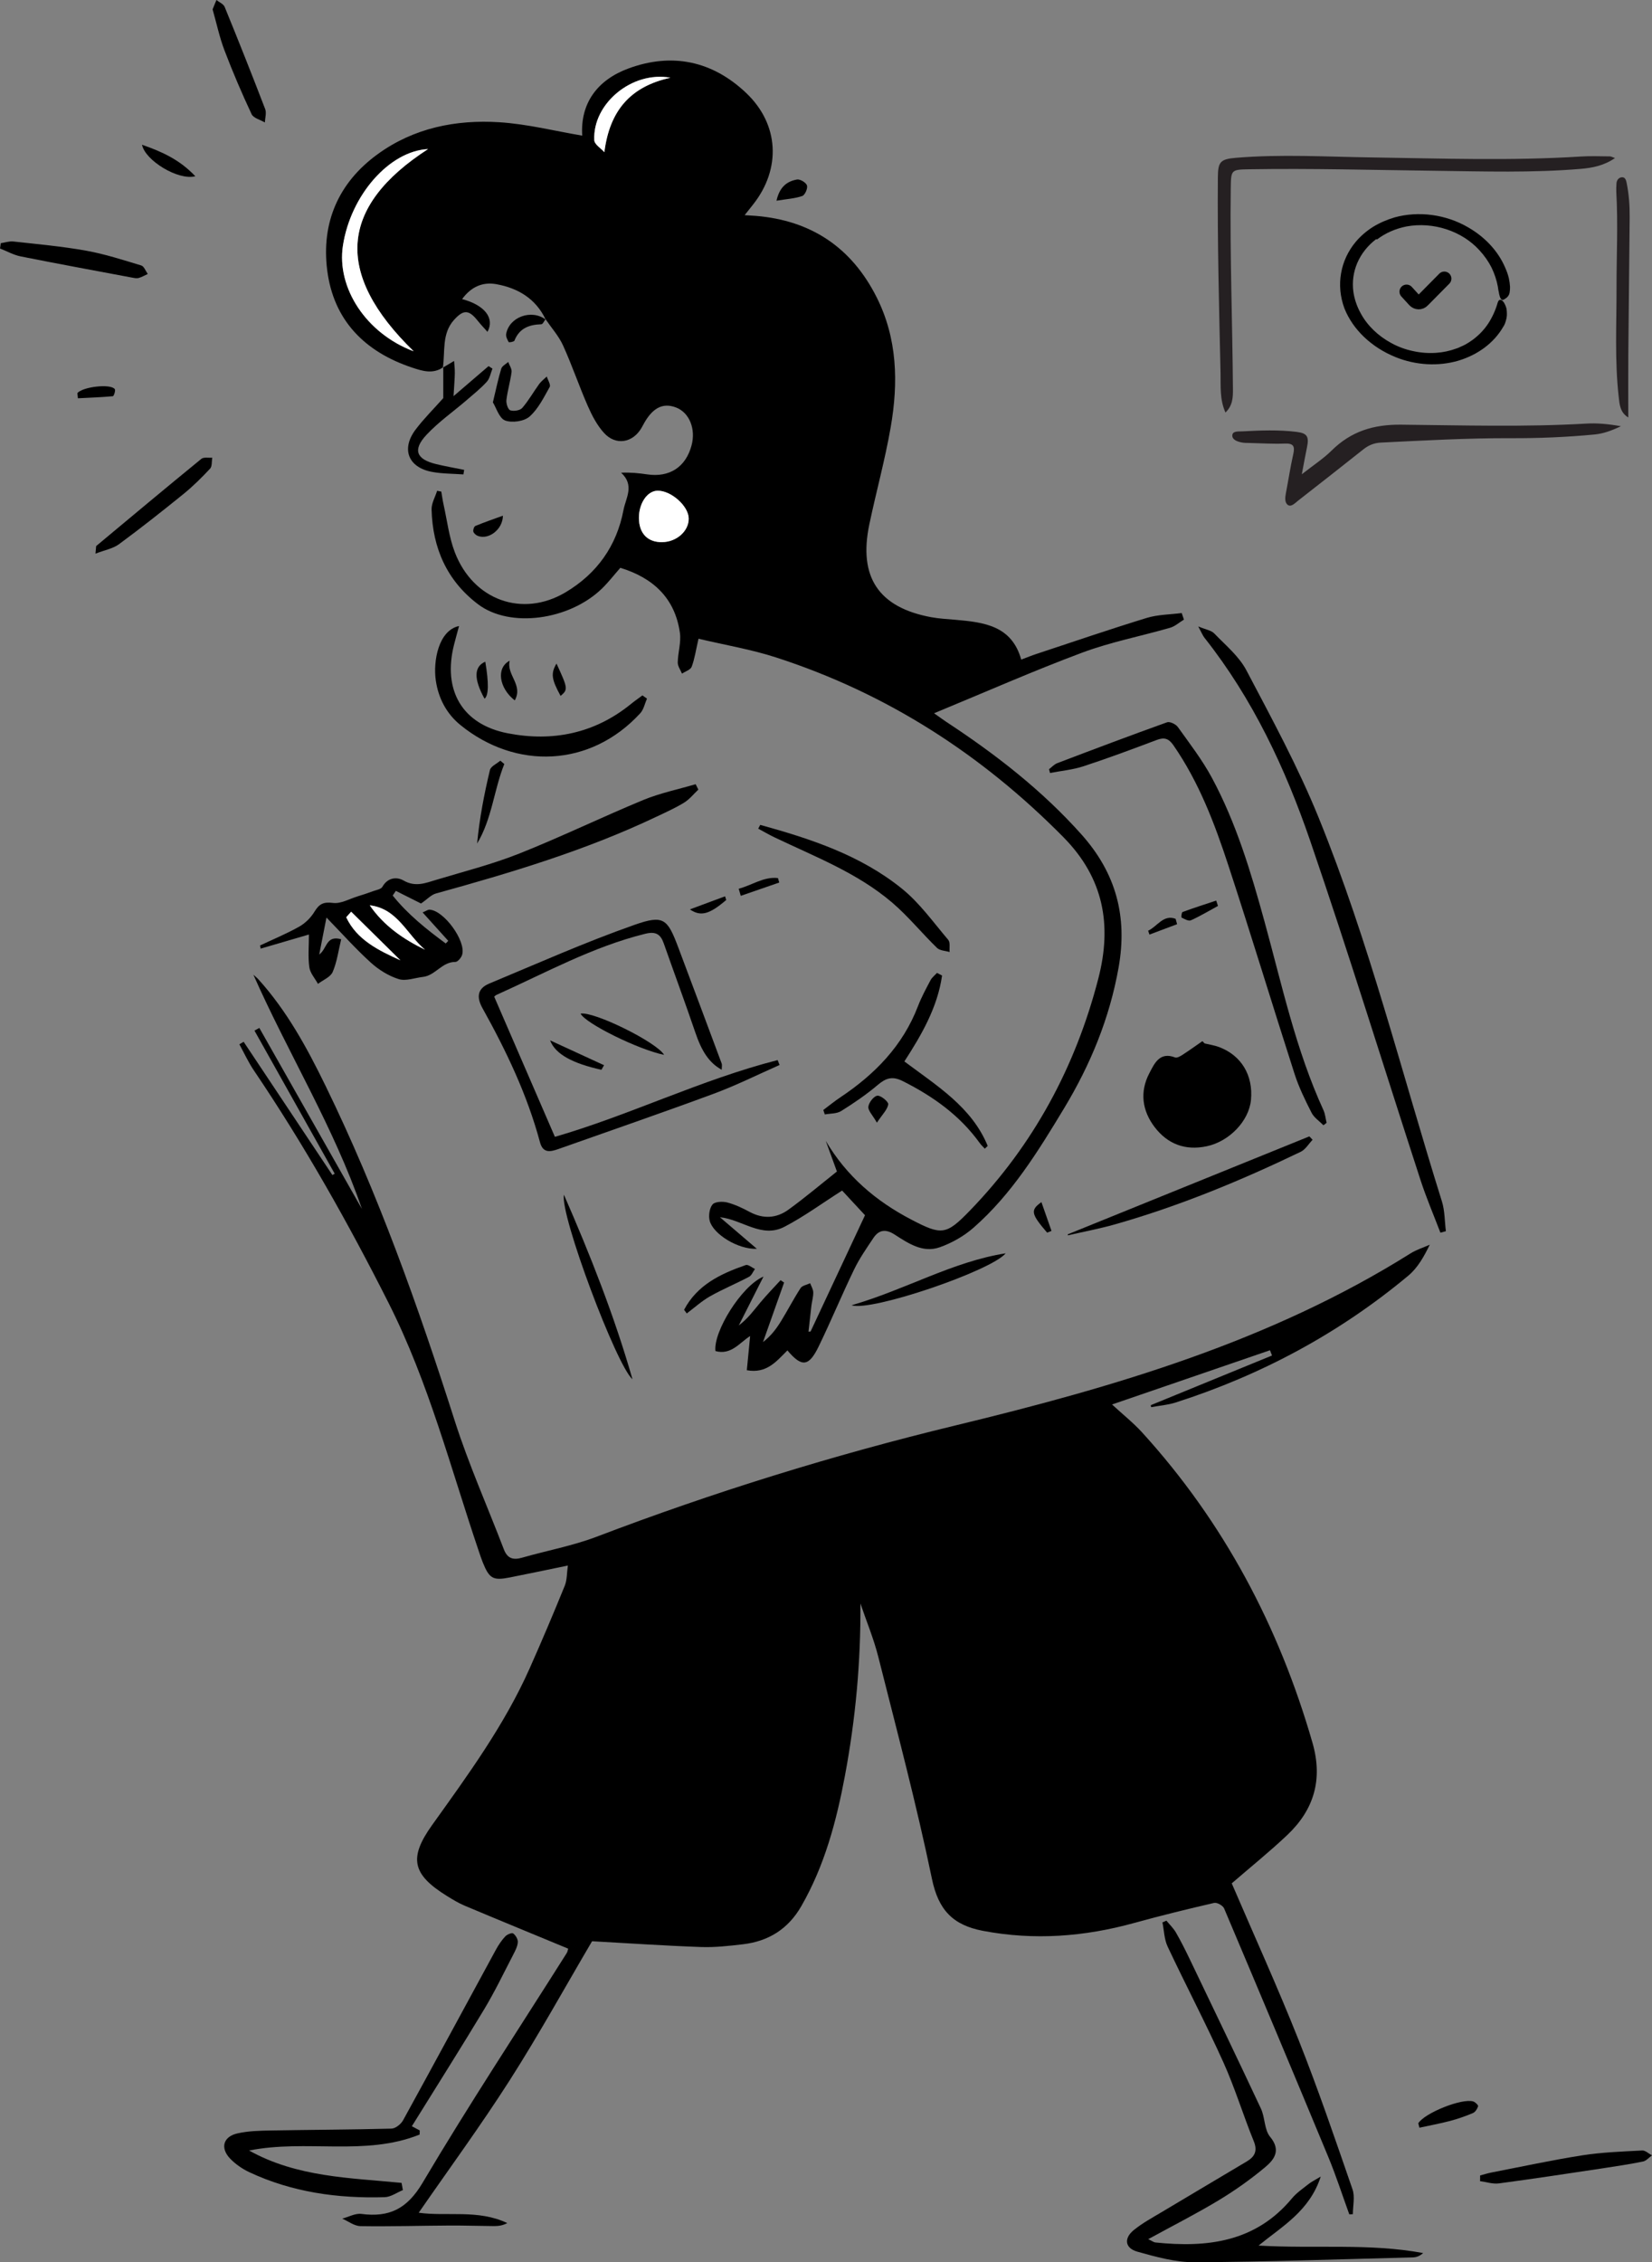 <?xml version="1.0" encoding="UTF-8"?> <svg xmlns="http://www.w3.org/2000/svg" width="350" height="479" viewBox="0 0 350 479" fill="none"><rect x="0" y="0" width="350" height="479" fill="#808080" stroke="none"/> <g clip-path="url(#clip0_202_2031)"> <path d="M53.688 206.387C61.08 223.089 70.681 238.547 76.682 255.98C69.344 243.035 62.143 230.343 54.942 217.644C54.601 217.836 54.26 218.027 53.913 218.218C59.579 228.314 65.246 238.417 70.913 248.514C70.749 248.609 70.585 248.705 70.422 248.794C64.155 239.388 57.888 229.988 51.621 220.582C51.321 220.759 51.021 220.937 50.714 221.114C51.73 222.966 52.61 224.906 53.79 226.648C64.469 242.434 73.797 258.972 82.383 275.995C90.832 292.752 95.469 310.813 101.435 328.423C101.715 329.243 101.981 330.077 102.308 330.876C103.679 334.243 104.463 334.694 107.975 334.004C111.937 333.226 115.885 332.385 120.311 331.477C120.086 333.048 120.154 334.51 119.656 335.746C117.263 341.628 114.787 347.475 112.203 353.275C106.857 365.277 99.144 375.817 91.547 386.426C86.57 393.387 87.32 396.857 94.643 401.413C95.871 402.178 97.126 402.936 98.448 403.497C105.69 406.543 112.96 409.522 120.379 412.596C120.29 412.876 120.249 413.251 120.065 413.538C109.843 429.714 99.294 445.692 89.543 462.148C86.249 467.708 82.485 469.526 76.566 468.76C75.277 468.59 73.865 469.396 72.508 469.758C73.79 470.311 75.059 471.322 76.348 471.343C82.621 471.445 88.895 471.254 95.168 471.22C98.346 471.199 101.531 471.315 104.708 471.336C105.622 471.336 106.536 471.206 107.47 470.701C101.306 467.756 94.609 469.341 88.711 468.508C95.08 459.293 101.844 450.078 107.989 440.466C114.167 430.794 119.724 420.725 125.439 411.024C133.09 411.448 140.775 411.974 148.474 412.247C151.447 412.357 154.454 412.015 157.421 411.667C162.828 411.024 166.981 408.442 169.763 403.606C174.707 395.012 177.21 385.606 179.01 375.995C181.254 364.006 182.385 351.895 182.29 339.51C183.565 343.267 185.106 346.956 186.075 350.788C190.016 366.418 194.169 382.02 197.442 397.8C198.813 404.412 201.875 407.609 208.264 408.825C219.141 410.888 229.758 410.068 240.335 407.144C245.933 405.601 251.573 404.214 257.233 402.909C257.839 402.773 259.087 403.462 259.34 404.064C266.759 421.585 274.13 439.127 281.42 456.704C283.07 460.679 284.393 464.798 285.866 468.849C286.118 468.836 286.371 468.829 286.623 468.815C286.623 467.053 287.094 465.126 286.548 463.555C282.893 452.981 279.279 442.372 275.146 431.975C270.659 420.684 265.62 409.61 260.963 398.77C265.075 395.211 269.05 392.02 272.739 388.523C278.399 383.161 280.302 376.76 278.072 369.014C270.973 344.374 259.278 322.303 241.992 303.312C240.116 301.256 237.907 299.501 235.602 297.376C246.895 293.503 257.976 289.698 269.064 285.893L269.493 287.007C260.935 290.511 252.37 294.015 243.812 297.52C243.833 297.663 243.86 297.8 243.881 297.943C245.633 297.622 247.44 297.486 249.125 296.946C267.243 291.133 283.752 282.293 298.386 270.086C300.336 268.46 301.673 266.104 302.914 263.549C301.557 264.15 300.098 264.601 298.85 265.38C269.139 284.022 236.032 293.688 202.386 301.823C176.569 308.067 151.276 315.909 126.455 325.356C121.34 327.303 115.878 328.307 110.6 329.817C108.725 330.357 107.498 329.995 106.754 328.061C103.276 318.969 99.287 310.041 96.328 300.785C88.595 276.583 80.098 252.688 68.935 229.831C65.035 221.839 60.773 214.017 54.738 207.35C54.417 206.995 54.035 206.701 53.681 206.373L53.688 206.387Z" fill="black"></path> <path d="M93.825 77.847C94.336 74.41 93.566 70.66 96.177 67.75C98.216 65.482 99.348 65.571 101.217 67.921C101.837 68.7 102.533 69.424 103.283 70.264C104.879 67.32 102.601 64.56 97.903 63.331C99.744 60.803 102.178 59.635 105.145 60.168C109.754 61.001 113.505 63.235 115.612 67.661L115.592 67.6C116.846 69.437 118.381 71.145 119.288 73.14C121.204 77.355 122.69 81.761 124.552 86.003C125.432 88.004 126.502 90.047 127.955 91.652C130.451 94.412 134.065 93.79 135.92 90.586C136.015 90.422 136.11 90.252 136.199 90.081C138.122 86.413 140.338 85.197 143.189 86.262C146.032 87.321 147.464 90.798 146.51 94.33C145.282 98.9 141.839 101.133 137.133 100.444C135.394 100.191 133.649 100 131.596 100.088C134.508 102.766 132.578 105.451 132.101 107.965C130.655 115.608 126.448 121.476 119.813 125.418C110.695 130.828 100.289 127.105 96.375 116.975C95.141 113.771 94.739 110.246 93.982 106.858C93.777 105.949 93.654 105.014 93.498 104.091C93.204 104.03 92.904 103.975 92.611 103.914C92.202 105.232 91.404 106.564 91.438 107.876C91.643 116.053 94.711 122.986 101.305 127.959C108.043 133.041 120.59 131.34 127.525 124.625C128.903 123.287 130.089 121.75 131.426 120.226C138.299 122.33 142.998 126.572 144.048 133.991C144.334 136.013 143.625 138.165 143.591 140.262C143.577 141.047 144.171 141.847 144.491 142.632C145.2 142.154 146.298 141.826 146.544 141.17C147.178 139.483 147.43 137.659 147.989 135.241C153.554 136.559 159.173 137.495 164.533 139.237C187.929 146.833 208.012 159.751 225.312 177.272C233.863 185.941 235.616 195.873 232.704 207.165C227.869 225.889 218.97 242.386 205.509 256.301C200.442 261.54 199.508 261.581 193.098 258.241C185.583 254.327 179.358 249.046 174.952 241.566C175.696 243.609 176.432 245.644 177.312 248.049C173.977 250.692 170.602 253.548 167.029 256.137C164.519 257.954 161.71 258.145 158.852 256.615C157.325 255.795 155.722 255.03 154.065 254.6C153.083 254.347 151.46 254.422 150.956 255.03C150.301 255.829 150.083 257.407 150.356 258.473C151.079 261.281 156.35 264.587 160.353 264.416C157.414 261.902 154.972 259.812 152.531 257.728C157.298 258.227 161.355 262.271 166.21 259.744C170.349 257.592 174.148 254.791 178.417 252.079C179.903 253.684 181.901 255.843 183.265 257.305C179.296 265.775 175.518 273.85 171.734 281.924C171.584 281.931 171.44 281.945 171.29 281.951C171.495 280.134 171.686 278.31 171.904 276.493C172.02 275.537 172.32 274.581 172.3 273.631C172.286 272.982 171.877 272.347 171.645 271.705C170.95 272.04 169.968 272.183 169.613 272.736C168.14 274.997 166.899 277.416 165.481 279.718C164.478 281.343 163.333 282.88 161.655 284.158L166.122 271.555L165.371 271.063C163.939 272.627 162.453 274.15 161.096 275.776C159.691 277.457 158.409 279.239 156.52 280.64C158.164 277.395 159.807 274.15 161.757 270.291C157.052 272.306 151.099 282.006 151.576 286.064C154.918 286.993 156.725 284.253 158.927 282.887C158.702 285.223 158.464 287.642 158.225 290.121C162.446 290.9 164.54 288.195 166.824 285.927C169.865 289.527 171.359 289.404 173.459 285.066C176.071 279.69 178.355 274.157 180.96 268.781C182.085 266.452 183.592 264.293 185.038 262.128C186.197 260.386 187.636 260.181 189.484 261.363C192.403 263.227 195.485 265.372 199.119 264.081C201.67 263.173 204.213 261.738 206.245 259.955C214.353 252.858 219.945 243.766 225.448 234.653C231.033 225.404 235.084 215.601 236.993 204.842C238.909 194.036 236.434 184.875 229.151 176.712C220.763 167.313 210.951 159.717 200.497 152.851C199.87 152.435 199.263 151.984 197.892 151.021C208.721 146.553 218.888 142.065 229.281 138.185C235.302 135.938 241.705 134.708 247.904 132.918C248.961 132.611 249.861 131.778 250.836 131.19C250.679 130.726 250.522 130.268 250.359 129.803C247.883 130.124 245.306 130.118 242.953 130.835C235.131 133.233 227.385 135.883 219.618 138.452C218.615 138.779 217.64 139.182 216.358 139.661C214.36 132.461 208.455 131.757 202.44 131.231C200.715 131.081 198.969 130.992 197.265 130.678C186.156 128.615 181.847 122.194 184.172 111.066C185.618 104.166 187.513 97.356 188.713 90.416C190.343 81.023 190.132 71.678 185.72 62.921C180.415 52.394 171.829 46.656 160.08 45.706C159.446 45.659 158.818 45.624 157.768 45.556C158.552 44.566 159.071 43.91 159.589 43.254C165.521 35.726 165.078 26.32 158.095 19.694C150.949 12.904 142.405 11.094 133.171 14.489C126.577 16.913 122.922 21.839 123.352 28.718C117.515 27.734 111.684 26.252 105.792 25.883C96.559 25.302 87.653 27.085 79.975 32.673C71.676 38.711 68.055 47.182 69.324 57.217C70.667 67.853 77.316 74.506 87.313 77.833C89.447 78.543 91.766 79.302 93.941 77.717L93.852 77.812L93.825 77.847ZM87.633 74.37C77.554 70.585 71.294 60.926 72.651 52.032C74.288 41.307 82.525 31.962 90.688 31.559C71.874 43.712 70.715 57.92 87.633 74.363V74.37ZM140.291 114.796C137.202 114.83 135.381 112.938 135.367 109.679C135.354 106.564 137.14 103.941 139.295 103.9C142.152 103.845 145.841 107.104 145.91 109.734C145.978 112.412 143.373 114.755 140.291 114.789V114.796ZM128.043 32.229C127.3 31.389 125.95 30.576 125.909 29.701C125.527 21.921 133.949 14.987 142.036 16.463C133.683 18.293 129.169 23.294 128.043 32.229Z" fill="black"></path> <path d="M55.235 200.854C58.535 199.89 61.836 198.927 65.45 197.868C65.45 200.287 65.232 202.568 65.532 204.781C65.702 206.025 66.725 207.145 67.366 208.32C68.444 207.493 70.019 206.885 70.483 205.799C71.403 203.661 71.703 201.263 72.283 198.872C69.037 197.964 69.337 200.86 67.632 202.104C68.205 199.166 68.703 196.632 69.167 194.275C72.426 197.622 75.338 200.894 78.563 203.818C80.234 205.335 82.334 206.639 84.469 207.309C85.989 207.787 87.885 207.042 89.617 206.844C92.236 206.544 93.647 203.641 96.484 203.675C96.968 203.675 97.739 202.766 97.916 202.145C98.762 199.2 94.009 192.725 90.988 192.608C90.654 192.595 90.313 192.868 89.535 193.189C91.458 195.314 93.211 197.26 94.97 199.207C94.793 199.392 94.616 199.583 94.438 199.767C90.354 196.762 86.399 193.606 83.2 189.616C83.419 189.289 83.644 188.961 83.862 188.626C85.833 189.61 87.796 190.6 89.201 191.304C90.504 190.409 91.343 189.459 92.365 189.179C108.268 184.787 124.054 180.067 139.015 172.955C141.02 172.006 143.059 171.097 144.941 169.943C146.08 169.246 146.959 168.119 147.955 167.183L147.382 166.042C143.673 167.135 139.833 167.921 136.274 169.39C127.464 173.031 118.871 177.211 110.013 180.729C104.306 182.997 98.298 184.52 92.399 186.297C90.156 186.973 88.001 187.875 85.512 186.44C84.087 185.62 82.143 185.764 81.018 187.765C80.718 188.298 79.689 188.448 78.972 188.715C77.922 189.104 76.865 189.459 75.795 189.78C74.049 190.313 72.222 191.392 70.558 191.181C68.539 190.921 67.625 191.386 66.63 193.032C65.866 194.296 64.673 195.477 63.391 196.202C60.724 197.704 57.867 198.879 55.092 200.191C55.14 200.409 55.187 200.635 55.228 200.854H55.235ZM90.04 201.079C85.403 198.838 81.284 195.976 78.338 191.686C84.203 192.362 86.214 197.875 90.04 201.079ZM73.353 194.221L74.397 193.039C77.875 196.468 81.352 199.897 84.83 203.326C80.166 201.216 75.611 198.995 73.353 194.221Z" fill="black"></path> <path d="M243.26 474.109C248.579 471.199 253.481 468.719 258.18 465.884C261.63 463.801 264.965 461.444 268.054 458.855C269.943 457.27 271.477 455.31 269.091 452.434C267.849 450.938 268.027 448.349 267.14 446.45C262.19 435.876 257.116 425.363 252.07 414.836C251.149 412.923 250.201 411.017 249.138 409.18C248.606 408.258 247.801 407.499 247.119 406.666C246.84 406.789 246.56 406.912 246.28 407.035C246.628 408.749 246.656 410.621 247.385 412.165C251.245 420.369 255.466 428.402 259.196 436.668C261.644 442.099 263.383 447.85 265.633 453.377C266.486 455.474 265.79 456.669 264.14 457.653C258.187 461.212 252.213 464.723 246.267 468.289C244.201 469.525 242.053 470.68 240.198 472.189C238.063 473.925 238.329 476.015 240.962 476.753C244.917 477.859 249.049 479.014 253.093 478.993C268.525 478.904 283.949 478.358 299.374 477.962C300.09 477.941 300.8 477.688 301.509 477.046C290.053 474.922 278.46 476.165 266.642 475.462C271.668 471.363 277.458 468.152 279.817 460.85C278.549 461.622 277.826 461.963 277.219 462.448C276.012 463.405 274.689 464.3 273.721 465.468C266.029 474.724 255.8 475.947 244.794 474.806C244.446 474.772 244.119 474.505 243.26 474.102V474.109Z" fill="black"></path> <path d="M253.87 132.645C254.566 133.93 254.805 134.558 255.2 135.057C265.408 147.947 272.309 162.668 277.587 178.038C285.757 201.851 293.162 225.93 300.963 249.873C302.191 253.644 303.759 257.298 305.171 261.001C305.56 260.898 305.948 260.789 306.33 260.687C306.064 258.562 306.112 256.342 305.478 254.334C296.961 227.174 290.094 199.467 279.347 173.058C274.996 162.367 269.445 152.141 264.058 141.915C262.49 138.944 259.653 136.614 257.253 134.121C256.618 133.465 255.459 133.308 253.87 132.639V132.645Z" fill="black"></path> <path d="M164.751 224.455C148.474 228.615 133.308 236.163 117.562 240.706C113.253 230.753 109.011 220.971 104.708 211.038C104.749 211.004 104.94 210.765 105.193 210.649C115.558 205.997 125.548 200.464 136.704 197.711C138.9 197.171 139.936 197.772 140.625 199.74C142.834 206.024 145.153 212.268 147.301 218.573C148.651 222.555 150.213 225.028 152.906 226.504C152.906 225.971 153.022 225.513 152.886 225.151C149.858 217.009 146.81 208.873 143.755 200.744C141.429 194.555 140.666 193.626 134.433 195.819C124 199.48 113.866 204.002 103.645 208.258C101.19 209.283 100.896 211.079 102.213 213.45C107.252 222.494 111.705 231.805 114.405 241.86C115.039 244.217 116.594 243.889 118.265 243.301C129.264 239.408 140.304 235.616 151.249 231.566C155.988 229.81 160.537 227.535 165.167 225.493C165.031 225.144 164.887 224.803 164.751 224.455Z" fill="black"></path> <path d="M85.069 462.189C74.131 461.109 62.962 461.014 52.774 455.337C64.885 452.912 77.364 456.608 88.902 451.956L88.929 451.082C88.39 450.795 87.851 450.515 87.251 450.193C87.388 449.982 87.531 449.749 87.674 449.524C92.659 441.491 97.719 433.505 102.594 425.41C104.831 421.694 106.713 417.76 108.718 413.9C109.154 413.06 109.639 412.145 109.707 411.236C109.755 410.614 109.25 409.761 108.725 409.371C108.445 409.166 107.429 409.59 107.041 410.006C106.263 410.847 105.602 411.83 105.056 412.834C98.503 424.871 91.998 436.934 85.397 448.937C84.947 449.756 83.787 450.679 82.935 450.699C74.452 450.924 65.962 450.938 57.472 451.095C55.079 451.136 52.624 451.184 50.305 451.71C47.257 452.393 46.609 454.839 48.791 457.086C49.91 458.234 51.328 459.217 52.781 459.907C61.884 464.177 71.567 465.516 81.51 465.215C82.805 465.174 84.074 464.238 85.356 463.719C85.26 463.207 85.171 462.694 85.076 462.189H85.069Z" fill="black"></path> <path d="M281.059 237.734C280.84 236.833 280.765 235.869 280.39 235.05C274.519 222.255 271.6 208.538 267.891 195.074C265.02 184.637 261.917 174.274 256.769 164.704C254.73 160.912 252.057 157.449 249.54 153.931C249.111 153.33 247.843 152.722 247.256 152.934C239.475 155.721 231.736 158.644 224.01 161.582C223.355 161.828 222.837 162.429 222.25 162.866C222.318 163.132 222.393 163.399 222.462 163.665C224.828 163.208 227.276 162.989 229.554 162.244C234.77 160.537 239.919 158.617 245.06 156.677C246.683 156.062 247.611 156.349 248.627 157.825C254.021 165.626 257.342 174.383 260.26 183.277C265.075 197.943 269.548 212.719 274.28 227.413C275.194 230.241 276.524 232.959 277.881 235.617C278.406 236.655 279.538 237.379 280.39 238.253C280.615 238.083 280.84 237.905 281.065 237.734H281.059Z" fill="black"></path> <path d="M254.737 220.452C253.325 221.435 251.927 222.439 250.482 223.375C250.032 223.669 249.343 224.045 248.954 223.895C245.667 222.624 244.563 225.227 243.519 227.208C241.439 231.156 241.965 235.159 244.631 238.65C247.372 242.236 251.102 243.657 255.637 242.707C260.41 241.71 264.604 237.379 265.034 232.905C265.532 227.686 263.008 223.464 258.262 221.688C257.287 221.326 256.23 221.176 255.214 220.93L254.737 220.445V220.452Z" fill="black"></path> <path d="M136.104 147.243C135.299 147.845 134.467 148.412 133.69 149.047C125.978 155.318 117.065 157.101 107.579 155.263C97.889 153.385 93.743 146.109 96.205 136.464C96.532 135.18 96.894 133.896 97.255 132.55C92.918 133.458 91.725 139.968 92.332 144.087C92.884 147.845 94.603 151.123 97.548 153.514C109.291 163.057 125.091 162.497 135.64 151.028C136.377 150.229 136.609 148.965 137.072 147.92C136.752 147.694 136.431 147.469 136.111 147.243H136.104Z" fill="black"></path> <path d="M209.267 242.646C205.884 234.387 198.499 229.919 191.605 224.741C195.226 219.14 198.629 213.313 199.59 206.55C199.229 206.366 198.874 206.182 198.513 205.997C198.042 206.516 197.449 206.96 197.135 207.561C196.187 209.351 195.212 211.148 194.489 213.033C191.271 221.428 185.352 227.46 178.042 232.338C176.794 233.171 175.628 234.127 174.428 235.022C174.537 235.336 174.639 235.651 174.748 235.965C175.914 235.746 177.271 235.835 178.205 235.248C180.899 233.567 183.545 231.764 185.966 229.714C187.711 228.239 189.068 227.802 191.284 228.915C197.681 232.139 203.354 236.156 207.582 242.038C207.889 242.468 208.291 242.823 208.646 243.213C208.851 243.021 209.055 242.823 209.26 242.632L209.267 242.646Z" fill="black"></path> <path d="M160.639 175.455C161.778 176.063 162.889 176.719 164.055 177.279C172.654 181.385 181.656 184.821 189.007 191.099C192.423 194.015 195.287 197.561 198.519 200.703C199.126 201.291 200.285 201.304 201.192 201.577C201.111 200.703 201.363 199.549 200.899 199.002C197.735 195.279 194.83 191.181 191.08 188.154C182.303 181.064 171.761 177.607 161.068 174.656L160.639 175.449V175.455Z" fill="black"></path> <path d="M226.218 261.568C229.58 260.796 232.976 260.16 236.29 259.218C249.867 255.358 262.865 249.989 275.569 243.875C276.585 243.39 277.26 242.195 278.092 241.327C277.86 241.088 277.628 240.849 277.403 240.61C260.348 247.523 243.294 254.429 226.239 261.342C226.239 261.417 226.232 261.486 226.225 261.561L226.218 261.568Z" fill="black"></path> <path d="M313.579 461.827C314.909 461.997 316.272 462.469 317.554 462.298C324.803 461.335 332.032 460.235 339.26 459.149C342.213 458.705 345.165 458.254 348.091 457.667C348.786 457.53 349.366 456.813 349.993 456.362C349.298 456 348.588 455.289 347.92 455.33C343.699 455.556 339.444 455.699 335.277 456.348C328.806 457.359 322.396 458.753 315.966 459.996C315.161 460.153 314.384 460.406 313.586 460.618C313.586 461.021 313.579 461.424 313.572 461.827H313.579Z" fill="black"></path> <path d="M-0 52.613C1.466 53.187 2.878 53.993 4.398 54.293C12.24 55.858 20.103 57.299 27.958 58.775C28.429 58.863 28.947 58.979 29.384 58.856C30.052 58.672 30.672 58.296 31.307 58.009C30.857 57.388 30.516 56.384 29.936 56.213C26.07 55.045 22.203 53.788 18.241 53.077C13.147 52.162 7.965 51.704 2.816 51.13C1.957 51.035 1.05 51.363 0.164 51.493C0.109 51.868 0.061 52.237 0.007 52.613H-0Z" fill="black"></path> <path d="M20.24 117.221C22.217 116.456 23.936 116.162 25.19 115.24C29.841 111.817 34.376 108.238 38.863 104.604C40.874 102.971 42.736 101.127 44.509 99.228C44.966 98.743 44.829 97.698 44.966 96.905C44.188 96.973 43.166 96.741 42.661 97.151C35.208 103.237 27.816 109.413 20.424 115.574C20.321 115.663 20.369 115.936 20.226 117.221H20.24Z" fill="black"></path> <path d="M93.913 77.744V84.295C91.827 86.645 89.76 88.681 88.035 90.976C84.96 95.068 86.487 98.968 91.506 99.911C93.688 100.321 95.952 100.287 98.182 100.451C98.237 100.13 98.284 99.808 98.339 99.487C96.368 99.084 94.384 98.743 92.427 98.272C88.185 97.254 87.381 95.252 90.361 92.062C92.911 89.337 96.034 87.157 98.878 84.712C100.337 83.455 101.858 82.239 103.146 80.818C103.781 80.115 103.951 78.987 104.333 78.052C104.06 77.874 103.781 77.696 103.508 77.519C101.264 79.445 99.021 81.371 96.089 83.879C96.218 81.638 96.334 80.34 96.361 79.042C96.375 78.168 96.266 77.293 96.205 76.426C95.414 76.897 94.616 77.368 93.825 77.84L93.913 77.744Z" fill="black"></path> <path d="M45.041 1.981C45.893 4.973 46.507 7.91 47.564 10.677C49.303 15.247 51.232 19.749 53.305 24.175C53.701 25.015 55.153 25.357 56.115 25.931C56.156 24.981 56.497 23.909 56.183 23.096C53.401 15.855 50.537 8.641 47.598 1.462C47.345 0.84 46.445 0.485 45.852 0C45.586 0.656 45.313 1.305 45.041 1.981Z" fill="black"></path> <path d="M119.478 252.974C118.619 257.23 130.607 289.124 134.003 292.041C130.164 278.645 125.056 265.721 119.478 252.974Z" fill="black"></path> <path d="M213.064 265.366C201.779 267.155 191.918 273.037 180.408 276.371C184.622 277.75 210.057 269.054 213.064 265.366Z" fill="black"></path> <path d="M104.422 85.19C105.152 86.358 105.759 88.551 107.013 89.029C108.48 89.582 111.023 89.221 112.182 88.21C114.03 86.591 115.21 84.152 116.458 81.939C116.724 81.467 116.069 80.477 115.844 79.725C115.306 80.245 114.678 80.702 114.242 81.296C113.021 82.977 111.998 84.821 110.641 86.379C110.171 86.918 108.827 87.123 108.098 86.871C107.614 86.7 107.204 85.409 107.293 84.685C107.525 82.697 108.132 80.75 108.384 78.762C108.466 78.093 107.927 77.348 107.675 76.638C107.163 77.109 106.366 77.492 106.195 78.065C105.554 80.162 105.118 82.328 104.422 85.204V85.19Z" fill="black"></path> <path d="M145.5 278.099C147.137 276.876 148.671 275.469 150.431 274.471C153.104 272.962 155.968 271.78 158.689 270.345C159.248 270.052 159.534 269.252 159.95 268.685C159.296 268.385 158.505 267.681 158.007 267.852C152.688 269.69 147.71 272.053 144.934 277.327L145.5 278.099Z" fill="black"></path> <path d="M106.004 161.056C105.247 161.711 103.992 162.244 103.801 163.037C102.574 168.146 101.585 173.311 101.081 178.611C104.238 173.372 104.633 167.279 106.843 161.766L105.997 161.056H106.004Z" fill="black"></path> <path d="M300.718 450.507C302.873 450.036 305.055 449.64 307.19 449.08C308.847 448.643 310.483 448.076 312.058 447.406C312.556 447.194 312.993 446.518 313.156 445.965C313.224 445.739 312.556 445.077 312.12 444.947C309.706 444.223 301.864 447.379 300.486 449.558C300.561 449.872 300.643 450.186 300.718 450.507Z" fill="black"></path> <path d="M41.379 37.318C38.078 33.814 34.307 32.113 30.093 30.651C30.734 33.971 37.758 38.267 41.379 37.318Z" fill="black"></path> <path d="M123.004 214.618C124.04 216.708 135.278 222.248 140.699 223.348C139.11 220.65 125.833 214.105 123.004 214.618Z" fill="black"></path> <path d="M115.612 67.662C112.612 65.407 107.893 67.094 107.238 70.701C107.143 71.241 107.477 71.91 107.77 72.43C107.832 72.539 108.889 72.375 108.984 72.136C110.027 69.499 112.1 68.734 114.692 68.659C114.999 68.652 115.285 67.962 115.585 67.593L115.612 67.662Z" fill="black"></path> <path d="M164.512 42.496C166.66 42.141 168.392 42.045 169.974 41.499C170.54 41.3 171.167 39.88 170.97 39.265C170.772 38.65 169.503 37.892 168.856 38.008C166.803 38.377 165.18 39.504 164.512 42.489V42.496Z" fill="black"></path> <path d="M16.496 84.329C18.971 84.206 21.447 84.117 23.915 83.892C24.113 83.871 24.522 82.697 24.324 82.403C23.499 81.187 17.471 81.884 16.394 83.243C16.428 83.605 16.462 83.967 16.503 84.329H16.496Z" fill="black"></path> <path d="M109.059 148.295C110.907 145.01 107.245 142.906 107.988 139.893C105.042 141.416 105.751 145.727 109.059 148.295Z" fill="black"></path> <path d="M127.975 225.541C124.347 223.874 120.719 222.2 116.546 220.281C117.664 223.252 121.408 225.179 127.422 226.511C127.606 226.19 127.79 225.862 127.975 225.541Z" fill="black"></path> <path d="M106.549 109.188C104.476 109.939 102.573 110.595 100.718 111.36C100.439 111.476 100.193 112.193 100.282 112.548C100.371 112.917 100.834 113.313 101.223 113.464C103.542 114.372 106.535 112.077 106.549 109.188Z" fill="black"></path> <path d="M102.813 140.105C100.399 141.13 100.344 143.766 102.656 147.94C103.533 147.262 103.585 144.65 102.813 140.105Z" fill="black"></path> <path d="M185.788 237.7C186.96 235.938 188.004 234.954 188.188 233.827C188.277 233.308 186.64 231.921 185.89 231.996C185.14 232.071 184.083 233.424 183.974 234.319C183.871 235.132 184.86 236.081 185.781 237.7H185.788Z" fill="black"></path> <path d="M257.669 190.682C255.282 191.475 252.889 192.24 250.536 193.107C250.338 193.182 250.222 194.227 250.338 194.282C250.959 194.589 251.818 195.088 252.302 194.863C254.273 193.975 256.141 192.854 258.044 191.816C257.921 191.44 257.792 191.058 257.669 190.682Z" fill="black"></path> <path d="M156.943 189.678C159.657 188.742 162.378 187.799 165.092 186.863C165.003 186.549 164.908 186.228 164.819 185.914C161.764 185.572 159.289 187.465 156.506 188.168C156.65 188.674 156.8 189.179 156.943 189.678Z" fill="black"></path> <path d="M146.168 192.547C148.494 194.152 150.355 193.544 153.86 190.559C153.779 190.299 153.697 190.04 153.615 189.78C151.296 190.641 148.978 191.502 146.168 192.547Z" fill="black"></path> <path d="M222.775 260.625C222.08 258.637 221.384 256.649 220.641 254.532C218.241 256.233 218.445 257.018 221.848 260.994C222.155 260.871 222.469 260.748 222.775 260.625Z" fill="black"></path> <path d="M117.903 140.501C116.655 142.598 116.846 143.828 118.769 147.346C120.365 145.986 120.338 145.775 117.903 140.501Z" fill="black"></path> <path d="M249.077 194.548C246.465 193.551 245.183 196.181 243.253 197.062C243.342 197.335 243.437 197.608 243.526 197.882C245.476 197.151 247.434 196.42 249.384 195.682C249.282 195.306 249.179 194.924 249.07 194.548H249.077Z" fill="black"></path> <path d="M87.632 74.37C70.714 57.921 71.88 43.719 90.688 31.566C82.525 31.969 74.287 41.314 72.651 52.039C71.294 60.933 77.554 70.592 87.632 74.377V74.37Z" fill="white"></path> <path d="M140.291 114.789C143.373 114.755 145.978 112.412 145.91 109.734C145.842 107.104 142.152 103.845 139.295 103.9C137.134 103.941 135.347 106.564 135.367 109.679C135.381 112.938 137.209 114.83 140.291 114.796V114.789Z" fill="white"></path> <path d="M128.043 32.222C129.168 23.294 133.683 18.287 142.036 16.456C133.942 14.98 125.527 21.914 125.909 29.695C125.95 30.569 127.3 31.382 128.043 32.222Z" fill="white"></path> <path d="M90.04 201.079C86.215 197.875 84.203 192.362 78.338 191.686C81.284 195.976 85.403 198.838 90.04 201.079Z" fill="white"></path> <path d="M73.353 194.22C75.611 198.995 80.166 201.215 84.83 203.326C81.352 199.897 77.874 196.468 74.397 193.039L73.353 194.22Z" fill="white"></path> <path d="M259.631 87.346C258.379 84.554 258.648 81.716 258.589 78.993C258.283 65.169 257.904 51.341 258.022 37.508C258.05 34.3 258.529 33.692 261.806 33.418C271.369 32.613 280.941 33.194 290.509 33.331C305.317 33.546 320.121 34.08 334.925 33.139C336.967 33.006 339.023 33.098 341.075 33.111C341.34 33.111 341.605 33.281 342.162 33.468C339.809 35.077 337.406 35.543 334.938 35.753C324.694 36.621 314.432 36.292 304.179 36.164C291.034 36.004 277.893 35.625 264.748 35.84C260.759 35.904 260.809 35.945 260.755 40.003C260.567 54.142 261.111 68.267 261.216 82.402C261.23 84.152 261.17 85.875 259.631 87.346Z" fill="#252022"></path> <path d="M275.809 100.416C278.263 98.488 280.365 97.13 282.105 95.412C286.236 91.336 290.947 89.86 296.85 89.919C309.908 90.047 322.99 90.449 336.048 89.691C338.328 89.558 340.599 89.746 343.418 90.248C341.344 91.222 339.671 91.816 337.844 91.994C331.945 92.561 326.024 92.803 320.107 92.78C310.914 92.748 301.748 93.264 292.573 93.712C291.12 93.785 289.96 94.26 288.849 95.142C284.271 98.775 279.67 102.381 275.055 105.978C274.411 106.48 273.612 107.381 272.899 106.946C272.159 106.494 272.25 105.365 272.433 104.433C272.963 101.677 273.379 98.899 273.995 96.162C274.365 94.512 274.064 93.845 272.218 93.918C269.719 94.018 267.21 93.854 264.706 93.794C264.176 93.781 263.633 93.794 263.116 93.694C262.193 93.52 261.042 93.136 261.083 92.19C261.124 91.212 262.381 91.377 263.153 91.336C267.014 91.13 270.884 90.966 274.74 91.45C276.924 91.724 277.376 92.437 276.91 94.672C276.563 96.353 276.257 98.049 275.805 100.43L275.809 100.416Z" fill="#252022"></path> <path d="M291.541 50.645C289.756 52.013 288.396 53.73 287.564 55.668C286.732 57.605 286.449 59.712 286.738 61.828C286.967 63.369 287.487 64.889 288.28 66.327C289.67 68.909 291.949 71.122 294.801 72.657C296.223 73.434 297.778 74.004 299.393 74.341C301.012 74.699 302.671 74.821 304.295 74.703C305.748 74.602 307.154 74.304 308.461 73.822L308.958 73.651L309.424 73.432C309.739 73.292 310.06 73.16 310.354 73.001C310.948 72.677 311.511 72.318 312.042 71.927C313.391 70.921 314.52 69.724 315.384 68.382C316.237 67.031 316.884 65.584 317.308 64.073C317.593 63.142 318.302 63.343 318.82 64.399C318.967 64.699 319.083 65.008 319.165 65.321C319.229 65.709 319.26 66.099 319.257 66.487C319.259 66.945 319.193 67.398 319.059 67.833C319.008 68.072 318.916 68.303 318.83 68.548C318.744 68.793 318.596 69.012 318.455 69.238C316.512 72.596 313.116 75.139 308.913 76.385C304.692 77.612 299.936 77.337 295.686 75.619C293.166 74.601 290.893 73.154 289.022 71.375C287.151 69.596 285.725 67.528 284.841 65.309C283.934 62.859 283.69 60.309 284.129 57.855C284.544 55.429 285.606 53.154 287.237 51.197C288.245 50.006 289.458 48.953 290.841 48.07C292.246 47.206 293.803 46.52 295.465 46.031C297.986 45.334 300.714 45.162 303.425 45.53C306.137 45.898 308.756 46.796 311.071 48.151C314.656 50.22 317.403 53.197 318.868 56.603C319.021 56.976 319.204 57.37 319.321 57.721C319.438 58.073 319.562 58.468 319.666 58.879C319.796 59.49 319.882 60.105 319.922 60.719C319.93 61.138 319.899 61.554 319.83 61.964C319.753 62.452 319.46 62.884 319.008 63.176C318.844 63.299 318.661 63.405 318.463 63.489C318.169 63.572 317.923 63.317 317.769 62.825C317.67 62.524 317.599 62.218 317.556 61.911C317.457 61.499 317.384 61.085 317.338 60.67C317.08 59.297 316.63 57.944 315.997 56.637C315.337 55.34 314.475 54.112 313.436 52.987C311.628 50.993 309.202 49.45 306.462 48.551C303.721 47.653 300.789 47.44 298.034 47.939C295.671 48.401 293.518 49.345 291.757 50.692L291.541 50.645Z" fill="black"></path> <path d="M298 61.757L299.667 63.585C300.154 64.119 300.949 64.147 301.436 63.613L306 59" stroke="black" stroke-width="3" stroke-linecap="round" stroke-linejoin="round"></path> <path d="M344.972 88.388C343.199 87.314 343.122 85.596 342.939 83.969C342.08 76.31 342.5 68.624 342.486 60.951C342.473 54.192 342.82 47.429 342.436 40.67C342.404 40.067 342.436 39.454 342.473 38.851C342.514 38.17 342.902 37.631 343.542 37.539C344.341 37.425 344.524 38.211 344.634 38.755C345.114 41.145 345.292 43.576 345.269 46.012C345.182 55.741 345.063 65.475 344.981 75.204C344.945 79.523 344.977 83.846 344.977 88.393L344.972 88.388Z" fill="#252022"></path> </g> <defs> <clipPath id="clip0_202_2031"> <rect width="350" height="479" fill="white" transform="matrix(-1 0 0 1 350 0)"></rect> </clipPath> </defs> </svg> 